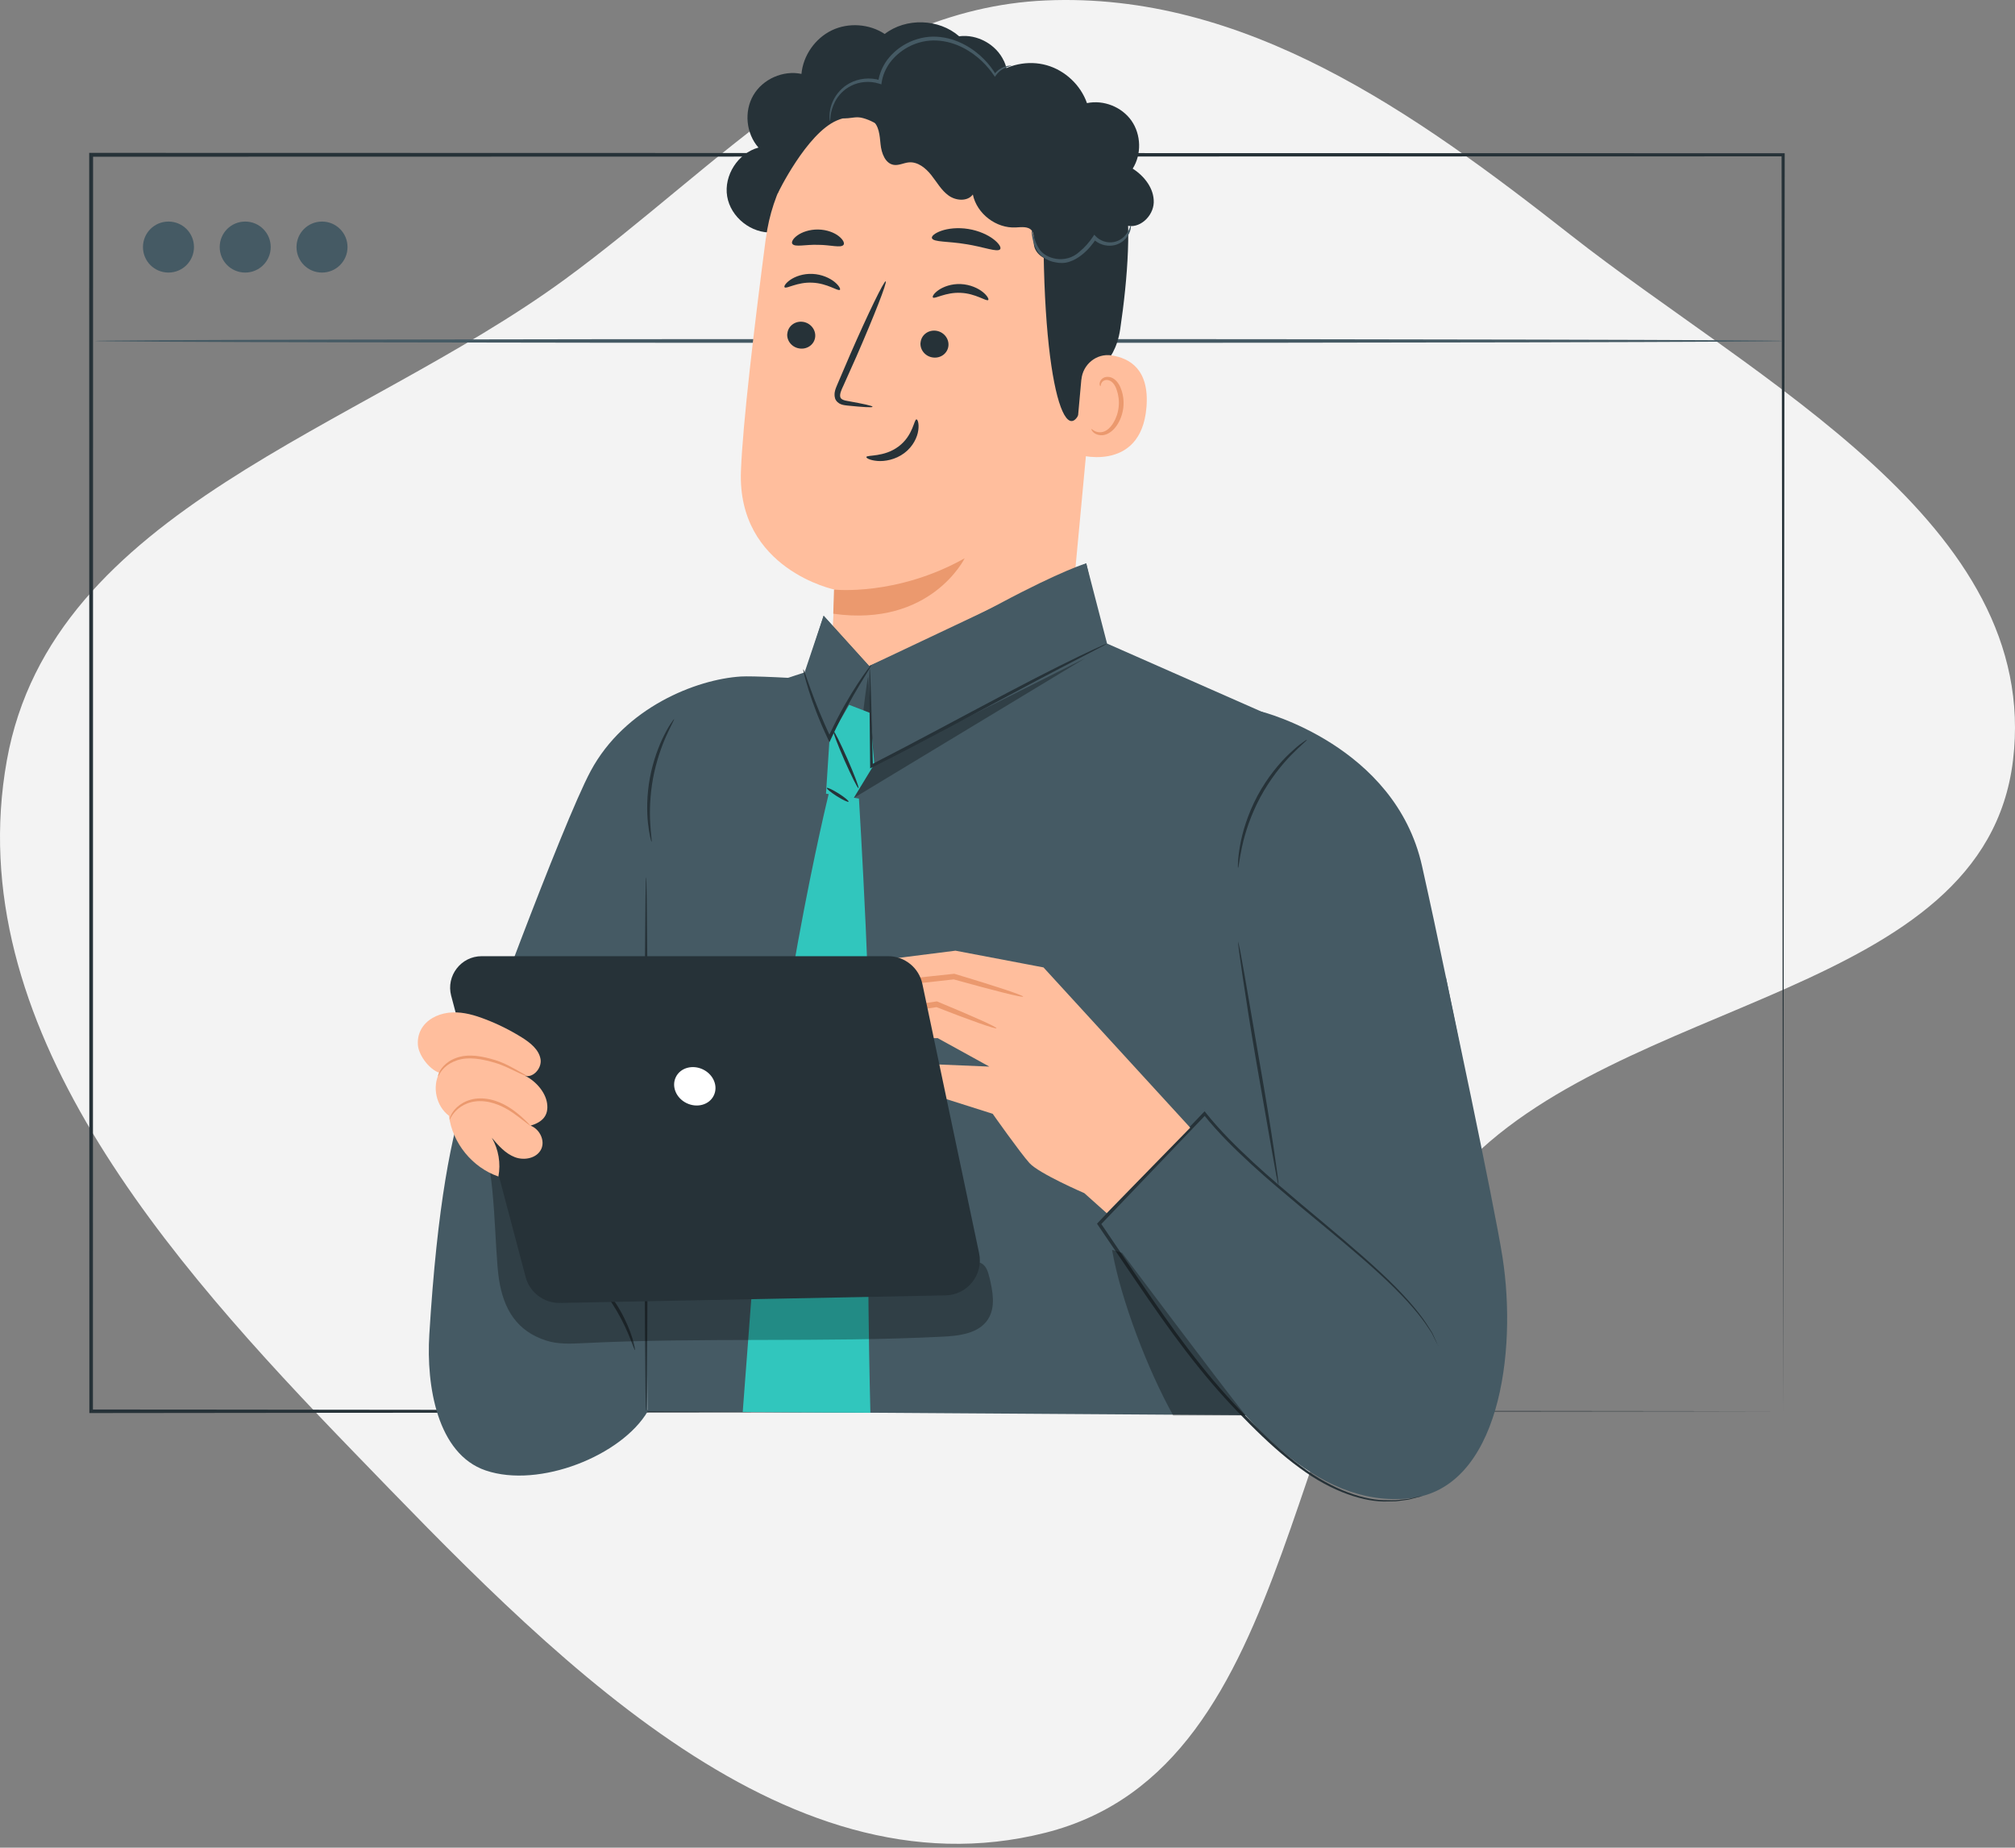 <svg width="458" height="420" viewBox="0 0 458 420" fill="none" xmlns="http://www.w3.org/2000/svg">
  <rect x="0" y="0" width="458" height="420" fill="#808080" stroke="none"/>
  <path fill-rule="evenodd" clip-rule="evenodd"
    d="M237.636 0.103C282.882 -1.896 321.358 25.431 356.984 53.411C399.524 86.821 464.015 119.099 457.549 172.82C451.037 226.928 367.826 226.105 331.33 266.562C290.276 312.073 297.037 401.561 237.636 416.605C177.368 431.867 123.695 374.773 80.435 330.101C38.026 286.308 -9.234 232.833 1.56 172.82C11.832 115.703 81.559 97.766 128.382 63.51C163.711 37.663 193.911 2.035 237.636 0.103Z"
    fill="#F3F3F3" />
  <path
    d="M405.3 320.805C405.3 317.83 405.164 208.079 404.945 35.188L405.3 35.543C297.002 35.56 164.131 35.594 20.749 35.628H20.715L21.154 35.188C21.154 137.791 21.12 235.001 21.12 320.805L20.715 320.399C248.413 320.636 401.784 320.788 405.3 320.805C401.784 320.805 248.43 320.974 20.715 321.21H20.309V320.805C20.309 234.985 20.275 137.791 20.275 35.188V34.749H20.749C164.131 34.783 297.002 34.8 405.3 34.834H405.655V35.188C405.435 208.079 405.3 317.83 405.3 320.805Z"
    fill="#263238" />
  <path
    d="M405.301 77.507C405.301 77.743 319.396 77.946 213.448 77.946C107.5 77.946 21.578 77.743 21.578 77.507C21.578 77.27 107.466 77.067 213.448 77.067C319.43 77.067 405.301 77.27 405.301 77.507Z"
    fill="#455A64" />
  <path
    d="M44.09 56.162C44.09 59.356 41.504 61.959 38.293 61.959C35.082 61.959 32.496 59.373 32.496 56.162C32.496 52.951 35.082 50.365 38.293 50.365C41.504 50.365 44.09 52.951 44.09 56.162Z"
    fill="#455A64" />
  <path
    d="M61.532 56.162C61.532 59.356 58.946 61.959 55.735 61.959C52.524 61.959 49.938 59.373 49.938 56.162C49.938 52.951 52.524 50.365 55.735 50.365C58.946 50.365 61.532 52.951 61.532 56.162Z"
    fill="#455A64" />
  <path
    d="M78.989 56.162C78.989 59.356 76.403 61.959 73.192 61.959C69.981 61.959 67.395 59.373 67.395 56.162C67.395 52.951 69.981 50.365 73.192 50.365C76.403 50.365 78.989 52.951 78.989 56.162Z"
    fill="#455A64" />
  <path
    d="M228.186 13.876C226.462 10.107 222.118 7.707 218.012 8.248C213.415 4.226 205.928 3.989 201.094 7.724C197.596 5.409 192.847 5.071 189.061 6.896C185.276 8.721 182.555 12.608 182.166 16.8C177.991 15.921 173.378 17.966 171.231 21.65C169.085 25.334 169.575 30.354 172.397 33.548C167.75 34.799 164.488 39.886 165.282 44.635C166.06 49.384 170.792 53.136 175.592 52.831L225.803 25.25C228.912 22.495 229.926 17.645 228.202 13.876H228.186Z"
    fill="#263238" />
  <path
    d="M174.089 54.149C176.911 32.618 195.789 16.867 217.472 17.932L219.635 18.033C242.806 20.551 253.622 41.626 250.462 64.712L243.245 141.93L242.856 145.682L188.691 153.76L189.739 134.037C189.739 134.037 167.565 129.457 168.41 107.098C168.816 96.299 171.452 74.142 174.072 54.115L174.089 54.149Z"
    fill="#FFBE9D" />
  <path
    d="M189.568 134.019C189.568 134.019 203.782 135.591 219.262 126.904C219.262 126.904 211.573 142.639 189.399 139.512L189.568 134.002V134.019Z"
    fill="#EB996E" />
  <path
    d="M178.94 75.866C178.788 77.539 180.106 79.06 181.863 79.229C183.621 79.415 185.159 78.198 185.294 76.525C185.429 74.852 184.128 73.331 182.387 73.145C180.63 72.959 179.092 74.176 178.957 75.866H178.94Z"
    fill="#263238" />
  <path
    d="M178.347 65.304C178.718 65.743 181.22 64.07 184.65 64.256C188.081 64.391 190.515 66.284 190.904 65.878C191.089 65.709 190.735 64.932 189.67 64.07C188.622 63.225 186.831 62.363 184.684 62.262C182.538 62.16 180.713 62.87 179.631 63.614C178.532 64.374 178.144 65.101 178.33 65.304H178.347Z"
    fill="#263238" />
  <path
    d="M209.224 77.91C209.088 79.583 210.39 81.104 212.147 81.273C213.905 81.459 215.443 80.242 215.578 78.552C215.713 76.879 214.412 75.358 212.671 75.172C210.914 74.986 209.376 76.203 209.24 77.893L209.224 77.91Z"
    fill="#263238" />
  <path
    d="M212.047 67.617C212.418 68.057 214.936 66.383 218.367 66.569C221.798 66.705 224.232 68.597 224.62 68.192C224.806 68.023 224.451 67.245 223.387 66.383C222.339 65.538 220.547 64.677 218.401 64.575C216.255 64.474 214.429 65.183 213.348 65.927C212.249 66.688 211.861 67.414 212.047 67.617Z"
    fill="#263238" />
  <path
    d="M198.325 92.463C198.359 92.26 196.229 91.786 192.799 91.178C191.92 91.043 191.109 90.823 190.99 90.232C190.821 89.589 191.227 88.66 191.7 87.663C192.63 85.584 193.61 83.404 194.624 81.122C198.697 71.793 201.688 64.121 201.316 63.952C200.945 63.799 197.328 71.219 193.255 80.548C192.275 82.846 191.328 85.043 190.433 87.139C190.044 88.119 189.419 89.218 189.807 90.553C190.01 91.212 190.635 91.719 191.176 91.905C191.734 92.108 192.224 92.141 192.646 92.192C196.111 92.547 198.274 92.682 198.291 92.479L198.325 92.463Z"
    fill="#263238" />
  <path
    d="M208.314 95.336C207.757 95.268 207.571 99.003 204.241 101.488C200.929 103.989 196.974 103.364 196.923 103.887C196.856 104.124 197.768 104.648 199.442 104.783C201.081 104.918 203.515 104.513 205.543 102.992C207.571 101.471 208.517 99.341 208.72 97.82C208.94 96.265 208.568 95.319 208.314 95.336Z"
    fill="#263238" />
  <path
    d="M211.829 54.132C212.117 55.078 215.564 54.808 219.57 55.501C223.592 56.109 226.769 57.444 227.344 56.633C227.597 56.245 227.074 55.332 225.806 54.369C224.555 53.405 222.51 52.442 220.111 52.053C217.711 51.664 215.48 51.935 213.976 52.459C212.472 52.983 211.694 53.676 211.813 54.132H211.829Z"
    fill="#263238" />
  <path
    d="M180.106 55.433C180.664 56.244 183.081 55.551 185.92 55.653C188.776 55.653 191.142 56.43 191.734 55.653C192.004 55.264 191.649 54.47 190.635 53.675C189.638 52.881 187.931 52.205 185.971 52.171C184.01 52.137 182.286 52.763 181.255 53.506C180.208 54.25 179.836 55.044 180.089 55.433H180.106Z"
    fill="#263238" />
  <path
    d="M176.743 44.009C176.743 44.009 183.334 30.319 190.229 27.379C198.595 23.83 201.654 32.973 209.546 31.181C217.439 29.39 225.416 25.993 233.072 32.398C241.454 39.412 237.145 43.823 237.178 53.76C237.364 94.051 244.141 105.78 247.166 86.953C247.504 84.891 253.335 83.522 254.62 74.801C256.293 63.495 257.408 49.721 255.279 41.541C253.487 34.646 249.837 29.745 243.144 24.235C232.581 15.515 217.523 14.602 207.248 15.109C196.972 15.633 176.658 26.415 176.726 43.975L176.743 44.009Z"
    fill="#263238" />
  <path
    d="M245.796 86.294C246.1 82.847 249.21 80.278 252.624 80.785C256.765 81.393 261.294 83.979 260.584 92.581C259.333 107.825 244.292 103.431 244.292 102.992C244.292 102.688 245.205 92.683 245.779 86.311L245.796 86.294Z"
    fill="#FFBE9D" />
  <path
    d="M248.096 97.499C248.096 97.499 248.35 97.702 248.772 97.955C249.195 98.192 249.938 98.395 250.75 98.158C252.406 97.702 253.978 95.251 254.265 92.513C254.417 91.128 254.231 89.793 253.826 88.643C253.454 87.494 252.795 86.649 252 86.446C251.206 86.193 250.598 86.632 250.378 87.038C250.141 87.443 250.209 87.764 250.124 87.781C250.074 87.815 249.82 87.494 249.989 86.886C250.074 86.582 250.293 86.243 250.665 85.973C251.054 85.703 251.612 85.601 252.169 85.703C253.335 85.872 254.316 87.055 254.755 88.288C255.262 89.539 255.499 91.06 255.33 92.615C254.975 95.674 253.166 98.429 250.919 98.885C249.82 99.071 248.958 98.682 248.519 98.276C248.079 97.854 248.029 97.516 248.079 97.482L248.096 97.499Z"
    fill="#EB996E" />
  <path
    d="M246.962 56.685C244.917 57.935 242.754 59.237 240.354 59.355C237.955 59.473 235.284 57.969 234.997 55.569C234.862 54.505 235.183 53.271 234.524 52.426C233.746 51.412 232.191 51.632 230.89 51.699C226.428 51.953 222.034 48.59 221.122 44.212C219.905 45.852 217.269 45.649 215.612 44.449C213.956 43.266 212.942 41.39 211.674 39.801C210.407 38.196 208.599 36.725 206.571 36.911C205.438 37.013 204.34 37.638 203.207 37.486C201.213 37.215 200.351 34.816 200.148 32.804C199.946 30.793 199.827 28.461 198.171 27.295C196.65 26.213 194.571 26.687 192.712 26.872C190.853 27.058 188.487 26.501 188.115 24.675C187.913 23.712 188.369 22.732 188.943 21.938C191.512 18.304 196.768 16.901 200.808 18.777C202.548 13.809 207.466 10.107 212.722 9.82C217.978 9.533 223.268 12.659 225.567 17.408C228.947 14.637 233.696 13.639 237.887 14.822C242.095 16.006 245.627 19.335 247.064 23.442C250.833 22.647 254.99 24.304 257.187 27.447C259.384 30.608 259.503 35.069 257.458 38.331C260.128 40.038 262.342 42.877 262.24 46.038C262.139 49.198 258.911 52.189 255.903 51.209C257.018 53.727 255.852 57.023 253.385 58.273C250.934 59.524 247.571 58.561 246.185 56.178"
    fill="#263238" />
  <path
    d="M257.034 51.258C257.034 51.258 257.254 52.559 255.935 54.148C255.293 54.909 254.195 55.669 252.792 55.821C251.406 55.99 249.733 55.568 248.499 54.334L249.158 54.266C248.33 55.551 247.283 56.835 245.914 57.917C245.035 58.61 244.088 59.184 243.041 59.505C242.026 59.86 240.877 59.843 239.948 59.641C238.021 59.337 236.382 58.204 235.672 56.886C234.911 55.602 234.726 54.435 234.59 53.641C234.472 52.847 234.489 52.407 234.54 52.407C234.607 52.407 234.709 52.83 234.928 53.574C235.148 54.317 235.452 55.432 236.196 56.548C237.531 58.813 242.195 60.165 245.356 57.224C246.606 56.21 247.637 54.993 248.432 53.793L248.719 53.354L249.074 53.726C250.071 54.757 251.491 55.179 252.691 55.078C253.907 54.993 254.888 54.402 255.53 53.759C256.831 52.424 256.882 51.191 257.017 51.224L257.034 51.258Z"
    fill="#455A64" />
  <path
    d="M229.909 14.941C229.909 14.941 229.504 15.025 228.811 15.279C228.135 15.532 227.121 16.056 226.343 17.172L226.14 17.459L225.938 17.172C224.602 15.194 222.338 12.609 218.856 10.834C217.132 9.955 215.088 9.313 212.907 9.212C210.727 9.093 208.429 9.6 206.35 10.733C204.745 11.611 203.359 12.811 202.311 14.197C201.297 15.583 200.638 17.155 200.401 18.71L200.333 19.183L199.877 19.031C197.613 18.287 195.246 18.608 193.489 19.487C191.697 20.366 190.514 21.769 189.838 23.036C188.469 25.656 188.824 27.549 188.655 27.515C188.622 27.515 188.52 27.075 188.537 26.264C188.554 25.453 188.723 24.219 189.399 22.816C190.058 21.448 191.275 19.876 193.185 18.879C195.061 17.881 197.613 17.476 200.131 18.253L199.607 18.591C199.843 16.884 200.536 15.178 201.618 13.673C202.733 12.186 204.204 10.885 205.928 9.955C208.141 8.755 210.626 8.198 212.958 8.35C215.29 8.485 217.42 9.195 219.211 10.141C222.828 12.068 225.076 14.806 226.343 16.918H225.954C226.867 15.718 227.999 15.245 228.743 15.042C229.504 14.856 229.926 14.907 229.926 14.941H229.909Z"
    fill="#455A64" />
  <path
    d="M273.817 253.151L294.08 272.688L287.523 235.321L328.676 222.308C328.676 222.308 339.61 273.583 341.503 285.718C344.917 307.486 340.725 338.413 320.445 340.593C298.508 342.942 281.946 321.31 271.4 307.114C263.288 296.196 250.207 277.116 250.207 277.116L273.8 253.168"
    fill="#455A64" />
  <path
    d="M117.066 219.908C110.458 240.696 101.231 243.839 97.58 303.396C96.87 315.007 99.371 330.504 110.391 334.256C122.626 338.414 141.352 330.842 147.233 320.803V279.786L117.066 219.925V219.908Z"
    fill="#455A64" />
  <path
    d="M144.327 306.894C144.107 306.962 142.975 302.736 140.271 298.14C137.617 293.526 134.508 290.433 134.677 290.281C134.744 290.213 135.589 290.906 136.806 292.191C138.006 293.492 139.544 295.419 140.896 297.768C142.248 300.117 143.177 302.398 143.701 304.089C144.225 305.779 144.394 306.86 144.31 306.894H144.327Z"
    fill="#263238" />
  <path
    d="M107.109 243.891C107.464 242.658 127.762 187.376 134.251 175.276C142.009 160.809 158.301 154.404 168.407 153.779C178.513 153.153 286.76 161.772 286.76 161.772C286.76 161.772 317.08 169.394 323.214 196.824C330.904 231.216 337.09 265.152 337.09 265.152L282.839 276.864L276.451 260.792L174.525 283.54L149.631 246.731L107.109 243.891Z"
    fill="#455A64" />
  <path
    d="M293.913 164.93L251.629 146.289L246.897 128.054L197.547 151.393L187.204 139.968L182.878 152.847L172.062 156.379L150.784 198.325L146.863 295.553L147.235 320.802L293.085 321.766L291.902 280.427L293.913 164.93Z"
    fill="#455A64" />
  <path
    d="M246.897 128.054C246.897 128.054 241.387 129.642 227.208 137.214C213.333 144.616 197.548 151.393 197.548 151.393L198.748 173.685L251.257 147.32"
    fill="#455A64" />
  <path d="M187.205 139.968L197.548 151.392L192.021 175.273L182.811 153.691" fill="#455A64" />
  <g opacity="0.3">
    <path
      d="M197.345 153.86C196.889 154.198 194.016 181.425 194.016 181.425L246.66 149.618L198.731 173.684L197.345 153.86Z"
      fill="black" />
  </g>
  <path
    d="M197.835 321.141C197.835 321.141 196.754 280.766 197.717 255.466C198.511 234.645 195.233 181.527 195.233 181.527L188.371 180.429C188.371 180.429 175.561 232.076 170.761 295.351L168.817 320.955"
    fill="#31C6BD" />
  <path
    d="M281.406 214.028C281.406 214.028 281.626 214.788 281.896 216.174C282.167 217.695 282.539 219.689 282.961 222.089C283.84 227.21 285.023 234.055 286.324 241.609C287.659 249.231 288.792 256.143 289.535 261.163C289.907 263.664 290.194 265.709 290.38 267.112C290.566 268.514 290.634 269.292 290.583 269.309C290.532 269.309 290.363 268.548 290.093 267.162C289.823 265.641 289.451 263.647 289.028 261.247C288.133 256.126 286.933 249.299 285.614 241.727C284.296 234.105 283.215 227.176 282.471 222.157C282.133 219.74 281.846 217.746 281.626 216.208C281.44 214.805 281.372 214.011 281.423 214.011L281.406 214.028Z"
    fill="#263238" />
  <path
    d="M297.053 168.16C297.138 168.262 295.633 169.445 293.487 171.625C291.358 173.805 288.67 177.118 286.456 181.224C284.259 185.331 282.975 189.387 282.333 192.379C281.674 195.37 281.538 197.28 281.403 197.263C281.353 197.263 281.353 196.79 281.403 195.911C281.437 195.049 281.572 193.798 281.843 192.277C282.367 189.218 283.6 185.061 285.831 180.869C288.079 176.695 290.884 173.366 293.132 171.253C294.264 170.188 295.211 169.377 295.921 168.887C296.614 168.38 297.019 168.11 297.053 168.16Z"
    fill="#263238" />
  <path
    d="M197.716 162.042L193.001 160.217L188.556 167.856L187.745 180.413L194.032 181.427L198.747 173.669L197.716 162.042Z"
    fill="#31C6BD" />
  <path
    d="M146.861 199.391C147.064 199.391 147.233 226.566 147.233 260.097C147.233 293.627 147.064 320.803 146.861 320.803C146.658 320.803 146.489 293.627 146.489 260.097C146.489 226.566 146.658 199.391 146.861 199.391Z"
    fill="#263238" />
  <path
    d="M198.036 151.192C198.12 151.26 197.022 152.95 195.348 155.739C193.675 158.527 191.478 162.448 189.366 166.927C189.197 167.298 189.028 167.653 188.859 168.008L188.538 168.718L188.2 168.008C186.171 163.749 184.718 159.778 183.805 156.888C183.349 155.434 183.028 154.251 182.825 153.44C182.622 152.612 182.538 152.156 182.589 152.156C182.69 152.122 183.248 153.896 184.279 156.736C185.31 159.575 186.831 163.479 188.859 167.704H188.2C188.352 167.366 188.538 166.994 188.707 166.622C190.819 162.11 193.118 158.206 194.909 155.468C195.805 154.099 196.565 153.018 197.106 152.291C197.647 151.564 197.985 151.175 198.019 151.209L198.036 151.192Z"
    fill="#263238" />
  <path
    d="M251.627 146.291C251.627 146.291 251.39 146.46 250.9 146.73C250.342 147.018 249.633 147.389 248.771 147.846C246.827 148.843 244.174 150.229 240.929 151.919C234.304 155.366 225.245 160.267 215.207 165.625C209.089 168.887 203.292 171.912 198.256 174.43L197.782 174.667V174.143C197.715 167.602 197.664 162.093 197.613 158.121C197.613 156.245 197.613 154.741 197.613 153.609C197.613 152.561 197.647 152.003 197.681 152.003C197.715 152.003 197.765 152.561 197.816 153.609C197.867 154.741 197.917 156.245 197.985 158.121C198.086 162.11 198.239 167.602 198.408 174.143L197.934 173.855C202.937 171.287 208.717 168.244 214.835 164.983C224.874 159.625 233.983 154.775 240.675 151.445C244.022 149.772 246.743 148.471 248.635 147.592C249.531 147.187 250.258 146.865 250.833 146.595C251.34 146.375 251.61 146.274 251.61 146.291H251.627Z"
    fill="#263238" />
  <path
    d="M153.218 163.461C153.32 163.529 152.492 164.931 151.427 167.314C150.362 169.697 149.145 173.094 148.419 176.998C147.709 180.902 147.641 184.519 147.793 187.121C147.945 189.724 148.216 191.33 148.097 191.347C148.047 191.347 147.928 190.958 147.776 190.248C147.607 189.538 147.438 188.474 147.286 187.155C146.999 184.536 146.982 180.835 147.709 176.863C148.452 172.891 149.771 169.444 150.971 167.095C151.562 165.912 152.103 164.999 152.525 164.39C152.931 163.782 153.184 163.444 153.218 163.478V163.461Z"
    fill="#263238" />
  <path
    d="M192.88 182.238C192.778 182.407 191.578 181.849 190.209 180.987C188.841 180.125 187.826 179.28 187.928 179.111C188.029 178.942 189.229 179.5 190.598 180.362C191.967 181.224 192.981 182.069 192.88 182.238Z"
    fill="#263238" />
  <path
    d="M195.129 179.162C194.943 179.246 193.523 176.39 191.935 172.807C190.363 169.207 189.231 166.233 189.416 166.148C189.602 166.064 191.022 168.92 192.611 172.503C194.182 176.086 195.315 179.077 195.129 179.145V179.162Z"
    fill="#263238" />
  <g opacity="0.3">
    <path
      d="M224.873 290.349C224.603 289.199 224.248 287.932 223.251 287.273C221.51 286.14 219.33 287.628 217.538 288.692C212.84 291.498 207.026 291.396 201.55 291.16C185.056 290.433 168.561 289.216 152.286 286.478C144.309 285.143 136.281 283.403 129.149 279.583C122.017 275.764 115.815 269.629 113.516 261.871L109.714 259.81C112.671 266.113 112.367 283.943 113.415 290.822C114.48 297.7 117.522 302.601 124.147 304.731C126.8 305.593 129.673 305.457 132.462 305.322C159.604 303.97 186.999 305.204 214.141 303.852C218.028 303.666 222.507 303.142 224.586 299.863C226.343 297.109 225.65 293.509 224.89 290.332L224.873 290.349Z"
      fill="black" />
  </g>
  <path
    d="M326.868 305.847C326.868 305.847 326.8 305.745 326.682 305.525C326.563 305.289 326.394 304.968 326.192 304.562C325.972 304.123 325.718 303.599 325.414 302.99C325.025 302.399 324.569 301.74 324.079 300.996C322.017 298.005 318.468 294.033 313.55 289.555C308.649 285.042 302.413 279.955 295.416 274.158C291.935 271.235 288.217 268.159 284.515 264.745C280.814 261.331 276.995 257.647 273.564 253.354L274.088 253.388C267.497 260.283 260.348 267.753 252.945 275.493C251.982 276.507 251.019 277.505 250.123 278.451L250.157 277.995C258.151 289.673 265.418 300.979 273.057 310.46C276.843 315.226 280.747 319.485 284.549 323.305C288.335 327.141 292.036 330.555 295.72 333.259C303.021 338.768 310.373 341.151 315.46 341.016C316.102 341.016 316.694 341.05 317.251 341.016C317.809 340.949 318.333 340.898 318.823 340.847C319.313 340.797 319.753 340.746 320.175 340.712C320.581 340.627 320.936 340.543 321.274 340.458C321.899 340.323 322.389 340.222 322.761 340.137C323.099 340.07 323.268 340.036 323.285 340.053C323.285 340.053 323.116 340.12 322.795 340.205C322.423 340.306 321.933 340.442 321.307 340.594C320.969 340.678 320.615 340.78 320.209 340.881C319.786 340.932 319.347 340.999 318.857 341.067C318.367 341.135 317.843 341.202 317.268 341.27C316.694 341.304 316.085 341.27 315.443 341.304C310.288 341.523 302.802 339.191 295.399 333.681C291.664 330.977 287.912 327.58 284.093 323.744C280.256 319.925 276.319 315.666 272.499 310.883C264.793 301.385 257.509 290.079 249.515 278.417L249.346 278.164L249.548 277.944C250.444 277.015 251.408 276 252.371 274.986C259.773 267.246 266.939 259.793 273.53 252.898L273.8 252.61L274.054 252.931C277.434 257.173 281.22 260.841 284.887 264.255C288.571 267.669 292.273 270.761 295.737 273.702C302.7 279.533 308.903 284.67 313.787 289.233C318.688 293.78 322.203 297.819 324.214 300.878C324.704 301.638 325.127 302.331 325.516 302.923C325.803 303.548 326.056 304.089 326.259 304.528C326.445 304.934 326.58 305.255 326.699 305.509C326.8 305.728 326.834 305.847 326.834 305.847H326.868Z"
    fill="#263238" />
  <g opacity="0.3">
    <path
      d="M255.059 284.805L252.761 284.112C254.755 295.52 261.008 311.66 266.67 321.766H283.148C276.911 313.958 255.059 284.805 255.059 284.805Z"
      fill="black" />
  </g>
  <path
    d="M270.557 256.361L237.179 219.907L217.169 216.104L194.454 218.978C194.454 218.978 193.491 222.577 197.328 224.487L188.928 224.96C188.928 224.96 187.255 229.27 192.038 231.197L186.038 232.244C186.038 232.244 188.675 238.379 195.384 237.179C202.093 235.979 213.129 235.979 213.129 235.979L224.875 242.452L207.366 241.725L194.657 244.125C194.657 244.125 192.984 247.37 195.857 248.148C198.73 248.925 209.766 248.148 209.766 248.148L225.636 253.184C225.636 253.184 231.838 261.989 233.984 264.372C236.148 266.772 246.457 271.217 246.457 271.217L251.544 275.763L270.54 256.327L270.557 256.361Z"
    fill="#FFBE9D" />
  <path
    d="M188.943 224.994C188.96 225.18 191.444 225.062 195.466 224.757C199.472 224.436 205.015 223.912 211.099 223.27C213.127 223.05 215.105 222.831 216.947 222.611H216.71C221.256 223.878 225.194 224.926 228.016 225.636C230.839 226.346 232.529 226.684 232.563 226.549C232.596 226.414 230.991 225.788 228.236 224.876C225.481 223.963 221.577 222.746 217.065 221.394L216.947 221.36H216.812C214.952 221.563 212.992 221.766 210.947 221.986C204.846 222.645 199.337 223.304 195.348 223.862C191.36 224.402 188.909 224.842 188.926 225.011L188.943 224.994Z"
    fill="#EB996E" />
  <path
    d="M187.508 232.026C187.542 232.195 189.79 232.026 193.423 231.62C197.057 231.214 202.043 230.555 207.552 229.744C209.462 229.457 211.304 229.186 213.028 228.916L212.707 228.882C220.582 231.958 226.396 234.02 226.497 233.733C226.616 233.462 220.988 230.944 213.163 227.716L213.011 227.648H212.842C211.101 227.919 209.259 228.172 207.349 228.443C201.84 229.254 196.871 230.048 193.271 230.691C189.671 231.333 187.474 231.823 187.491 231.992L187.508 232.026Z"
    fill="#EB996E" />
  <path
    d="M102.553 226.347L119.47 290.265C120.399 293.814 123.644 296.247 127.312 296.18L214.923 294.456C219.909 294.355 223.576 289.741 222.545 284.873L209.65 223.66C208.873 219.976 205.628 217.356 201.876 217.356H109.482C104.783 217.356 101.353 221.818 102.553 226.364V226.347Z"
    fill="#263238" />
  <path
    d="M159.811 243.113C162.194 244.279 163.276 246.932 162.228 249.045C161.197 251.157 158.425 251.918 156.042 250.752C153.659 249.586 152.578 246.932 153.626 244.82C154.657 242.707 157.428 241.947 159.811 243.113Z"
    fill="white" />
  <path
    d="M96.197 240.342C94.49 238.466 94.642 235.34 96.163 233.295C97.684 231.25 100.286 230.236 102.838 230.134C105.39 230.033 107.892 230.76 110.258 231.672C113.198 232.788 116.021 234.207 118.674 235.864C120.55 237.047 122.494 238.585 122.865 240.765C123.237 242.945 120.854 245.446 118.928 244.348C121.429 245.396 123.964 248.049 124.353 250.821C124.741 253.592 123.271 255.079 120.601 255.874C122.646 256.668 123.947 259.237 123.017 261.214C122.037 263.293 119.164 263.868 117.018 263.039C114.871 262.211 113.283 260.403 111.796 258.645C113.317 261.265 113.857 264.459 113.283 267.434C107.368 265.406 102.821 259.828 102.044 253.626C99.137 251.446 98.174 247.052 99.881 243.858C97.498 243.114 94.794 239.463 94.98 236.979"
    fill="#FFBE9D" />
  <path
    d="M120.549 255.941C120.549 255.941 119.551 255.198 117.98 253.981C116.425 252.798 114.143 251.158 111.236 250.533C109.8 250.229 108.363 250.229 107.13 250.533C105.896 250.837 104.882 251.412 104.138 252.037C102.634 253.288 102.296 254.555 102.195 254.505C102.161 254.505 102.195 254.183 102.431 253.66C102.651 253.136 103.09 252.409 103.851 251.699C104.611 251.006 105.676 250.33 106.994 249.975C108.313 249.603 109.851 249.587 111.388 249.908C114.481 250.584 116.78 252.358 118.284 253.643C119.788 254.978 120.616 255.89 120.549 255.958V255.941Z"
    fill="#EB996E" />
  <path
    d="M119.892 244.651C119.858 244.735 118.641 244.262 116.782 243.349C115.852 242.91 114.737 242.369 113.469 241.896C112.202 241.456 110.732 241.068 109.211 240.797C107.673 240.544 106.185 240.493 104.884 240.764C103.583 241.017 102.484 241.558 101.673 242.149C100.034 243.366 99.696 244.701 99.577 244.651C99.544 244.651 99.577 244.313 99.831 243.772C100.067 243.231 100.558 242.487 101.386 241.794C102.197 241.102 103.363 240.476 104.749 240.172C106.135 239.868 107.706 239.885 109.295 240.172C110.884 240.459 112.337 240.865 113.655 241.355C114.957 241.862 116.055 242.454 116.968 242.961C118.776 243.975 119.909 244.583 119.875 244.668L119.892 244.651Z"
    fill="#EB996E" />
</svg>